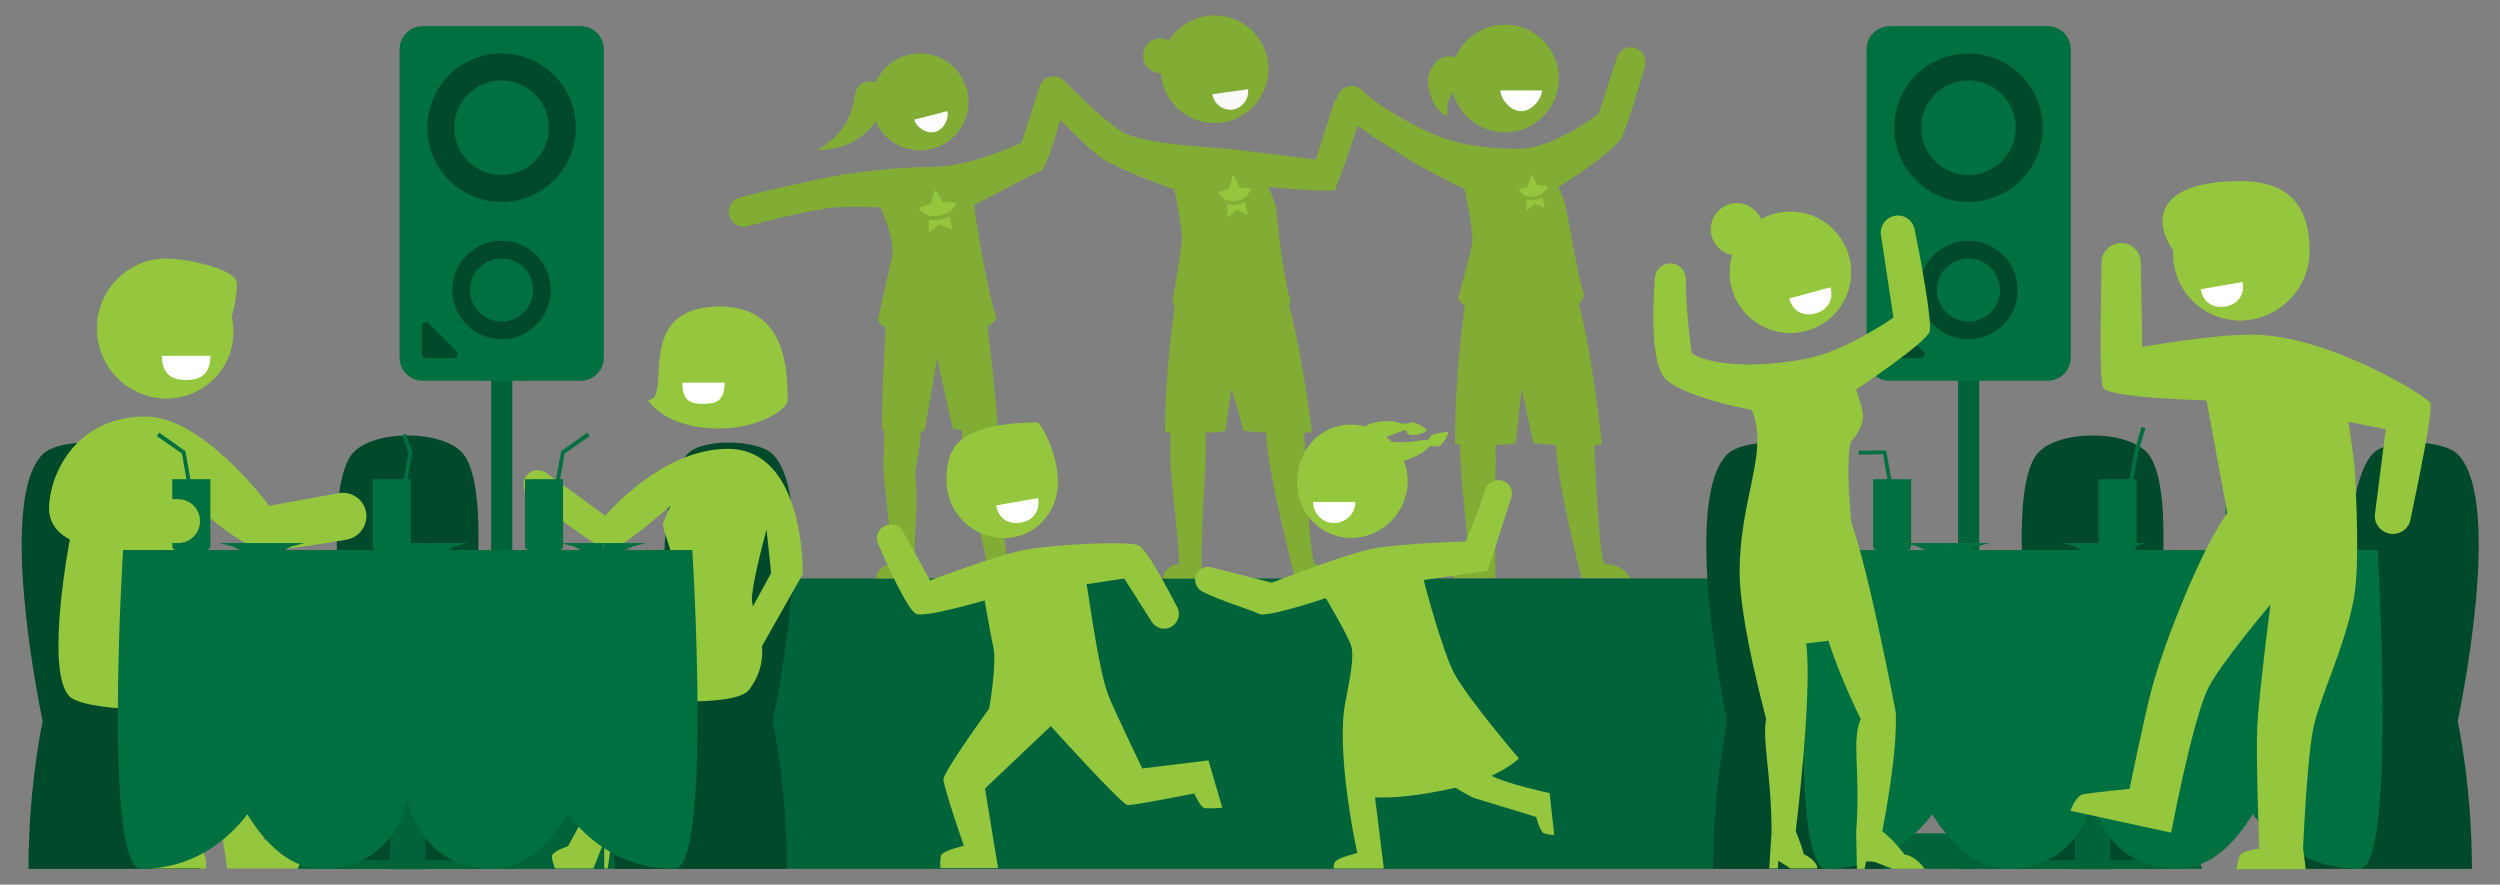 <?xml version="1.0" encoding="utf-8"?>
<!-- Generator: Adobe Illustrator 18.0.0, SVG Export Plug-In . SVG Version: 6.00 Build 0)  -->
<!DOCTYPE svg PUBLIC "-//W3C//DTD SVG 1.1//EN" "http://www.w3.org/Graphics/SVG/1.1/DTD/svg11.dtd">
<svg version="1.1" id="Layer_1" xmlns="http://www.w3.org/2000/svg" xmlns:xlink="http://www.w3.org/1999/xlink" x="0px" y="0px"
	 viewBox="0 0 650 230" enable-background="new 0 0 650 230" xml:space="preserve">
<rect x="0" y="0" width="650" height="230" fill="#808080" stroke="none"/>
<symbol  id="New_Symbol_3" viewBox="-55.9 -53.4 112 106.7">
	<path fill="#94C73D" d="M-39.7-5.2c0.5-0.3,1.1-0.5,1.6-0.8c1-0.4,1.9-0.8,2.9-1.3c1-0.4,2-0.7,3-1.1c1-0.4,2-0.7,3-1
		c1-0.3,2-0.7,3.1-1c4.1-1.2,8.4-2,12.6-2.7l3.2-0.4c1.1-0.2,2.1-0.2,3.2-0.3l1.6-0.1c0.5,0,1.1,0,1.7-0.1l3.3-0.1
		c4.3,0,8.7,0.3,13,0.9c4.3,0.7,8.5,1.5,12.6,2.7c1,0.3,2,0.6,3.1,1c1,0.3,2,0.7,3,1c1,0.4,2,0.7,3,1.1c1,0.4,1.9,0.8,2.9,1.3
		c1.2,0.5,2.4,1.1,3.5,1.7L55,9.7c1.8,1.7,0.8,4.8-1.7,5.1l-35,5.1L2.7,51.6c-1.1,2.2-4.3,2.2-5.4,0l-15.6-31.7l-35-5.1
		c-2.5-0.4-3.4-3.4-1.7-5.1L-39.7-5.2z"/>
	<path fill="#94C73D" d="M30.5-19.7c-0.8-0.3-1.5-0.5-2.3-0.8c-1.2-0.3-2.3-0.7-3.5-1c-1.2-0.3-2.3-0.6-3.5-0.9l-1.8-0.4l-1.8-0.3
		c-1.2-0.2-2.4-0.5-3.6-0.6c-4.8-0.7-9.7-1-14.6-1.1l-3.6,0.1c-0.6,0-1.1,0-1.8,0.1l-1.9,0.1c-1.2,0.1-2.5,0.2-3.7,0.3l-3.6,0.5
		c-4.8,0.8-9.5,1.8-14.1,3.3c-0.5,0.1-0.9,0.3-1.4,0.5l-5.1-29.7c-0.4-2.5,2.2-4.3,4.4-3.2L0-36.5L31.3-53c2.2-1.2,4.8,0.7,4.4,3.2
		L30.5-19.7z"/>
	<polygon display="none" fill="none" points="-55.9,52.6 56.1,52.6 56.1,-53.4 -55.9,-53.4 	"/>
</symbol>
<g>
	<g>
		<rect x="509.1" y="95.7" fill="#006339" width="5.5" height="130.2"/>
		<rect x="484.2" y="216.7" fill="#006339" width="55.3" height="9.2"/>
		<path fill="#007040" d="M532.4,99h-41.1c-3.3,0-6-2.7-6-6V12.8c0-3.3,2.7-6,6-6h41.1c3.3,0,6,2.7,6,6V93
			C538.4,96.3,535.7,99,532.4,99z"/>
		<circle fill="#00492A" cx="511.8" cy="33.2" r="19.3"/>
		<circle fill="#007040" cx="511.8" cy="33.2" r="12.3"/>
		<circle fill="#00492A" cx="511.8" cy="75.4" r="12.8"/>
		<circle fill="#007040" cx="511.8" cy="75.4" r="8.2"/>
		<path fill="#00492A" d="M499.4,93.1h-7.3c-0.6,0-1-0.5-1-1v-7.3c0-0.9,1.1-1.4,1.7-0.7l7.3,7.3C500.7,92,500.3,93.1,499.4,93.1z"
			/>
	</g>
	<g>
		<rect x="127.7" y="95.7" fill="#006339" width="5.5" height="130.2"/>
		<rect x="102.8" y="216.7" fill="#006339" width="55.3" height="9.2"/>
		<path fill="#007040" d="M151,99h-41.1c-3.3,0-6-2.7-6-6V12.8c0-3.3,2.7-6,6-6H151c3.3,0,6,2.7,6,6V93C157,96.3,154.3,99,151,99z"
			/>
		<circle fill="#00492A" cx="130.4" cy="33.2" r="19.3"/>
		<circle fill="#007040" cx="130.4" cy="33.2" r="12.3"/>
		<circle fill="#00492A" cx="130.4" cy="75.4" r="12.8"/>
		<circle fill="#007040" cx="130.4" cy="75.4" r="8.2"/>
		<path fill="#00492A" d="M118,93.1h-7.3c-0.6,0-1-0.5-1-1v-7.3c0-0.9,1.1-1.4,1.7-0.7l7.3,7.3C119.3,92,118.9,93.1,118,93.1z"/>
	</g>
	<rect x="142.5" y="150.4" fill="#006339" width="331.6" height="75.5"/>
	<g>
		<g>
			<g>
				<path fill="#007040" d="M588.6,124.6h-9.9V142c0,0.6,0.4,1,1,1h7.9c0.6,0,1-0.4,1-1V124.6z"/>
				<polyline fill="none" stroke="#007040" stroke-miterlimit="10" points="580.4,112 578.4,118.5 584.6,139.8 				"/>
			</g>
			<g>
				<path fill="#007040" d="M496.9,124.6H487V142c0,0.6,0.4,1,1,1h7.9c0.6,0,1-0.4,1-1V124.6z"/>
				<g>
					<polygon fill="#007040" points="493.4,139.9 489.6,118.1 483.3,118.2 483.3,117.2 490.4,117.1 494.4,139.7 					"/>
				</g>
			</g>
			<g>
				<path fill="#00492A" d="M521,181.7h46.1c0,0,7.8,36.4,0,44.2H521C513.2,218.1,521,181.7,521,181.7z"/>
				<path fill="#00492A" d="M529.6,118.1c5.1-6.5,23.9-6.5,29,0c8.8,11.2,0,63.6,0,63.6h-29C529.6,181.7,520.7,129.4,529.6,118.1z"
					/>
			</g>
			<path fill="#00492A" d="M490.1,225.9h-44.7c0-21.6,3.7-38.4,3.7-38.4s-12.3-57.1,0-69.4c3.9-3.9,18.6-4.2,22.2,0
				c10.5,12.1,4.3,64,4.3,64h17.9L490.1,225.9z"/>
			<path fill="#00492A" d="M598,225.9h44.7c0-21.6-3.7-38.4-3.7-38.4s12.3-57.1,0-69.4c-3.9-3.9-18.6-4.2-22.2,0
				c-10.5,12.1-4.3,64-4.3,64h-17.9L598,225.9z"/>
			<g>
				<rect x="539.5" y="179.9" fill="#006339" width="9.2" height="46.1"/>
				<polygon fill="#006339" points="572.6,225.9 515.5,225.9 516.4,223.6 571.7,223.6 				"/>
				<path fill="#007040" d="M566.1,225.9c-18.9,0-22.1-18.1-22.1-18.1V143h61.1C605.2,143,596.2,225.9,566.1,225.9z"/>
				<path fill="#007040" d="M613.4,225.9c-23.7,0-32.9-22.9-32.9-22.9l-3.8-60h41.5C618.1,143,623.3,225.9,613.4,225.9z"/>
				<path fill="#007040" d="M522,225.9c18.9,0,22.1-18.1,22.1-18.1V143h-61.1C482.9,143,491.9,225.9,522,225.9z"/>
				<path fill="#007040" d="M474.8,225.9c23.7,0,32.9-22.9,32.9-22.9l3.8-60h-41.5C470.1,143,464.9,225.9,474.8,225.9z"/>
			</g>
			<g>
				<polygon fill="#007040" points="600.8,143 595,143 595,141.2 606,141.2 602.6,142.1 				"/>
				<polygon fill="#007040" points="589.1,143 595,143 595,141.2 583.9,141.2 587.4,142.1 				"/>
			</g>
			<g>
				<path fill="#007040" d="M555.5,124.6h-9.9V142c0,0.6,0.4,1,1,1h7.9c0.6,0,1-0.4,1-1V124.6z"/>
				<g>
					<polygon fill="#007040" points="552,139.9 551,139.7 554.9,117.5 556.8,111 557.8,111.3 555.9,117.8 					"/>
				</g>
			</g>
			<g>
				<polygon fill="#007040" points="552.9,143 547.1,143 547.1,141.2 558.1,141.2 554.7,142.1 				"/>
				<polygon fill="#007040" points="541.2,143 547.1,143 547.1,141.2 536,141.2 539.5,142.1 				"/>
			</g>
			<g>
				<polygon fill="#007040" points="512.1,143 506.2,143 506.2,141.2 517.3,141.2 513.8,142.1 				"/>
				<polygon fill="#007040" points="500.4,143 506.2,143 506.2,141.2 495.2,141.2 498.6,142.1 				"/>
			</g>
		</g>
		<g>
			<circle fill="#94C73D" cx="582.3" cy="66" r="17.3"/>
			<path fill="#94C73D" d="M600.5,65.2c0,10-8.1,18.1-18.1,18.1S567,68,565.1,65.2c-6.1-8.8-3.3-18.1,17.3-18.1
				C592.3,47,600.5,51,600.5,65.2z"/>
			<path fill="#94C73D" d="M559.7,178.2c-2,7.1-6,26.9-6,26.9s-8.5,0.8-12,1.4c-2,0.3-3.4,4.3-3.4,4.3l26.2,5.7
				c0,0,5.4-28.6,9.5-37.3c2.9-6.2,16.3-22,16.3-22s-3,23.6-3.4,31.5c-0.4,8,0.5,31.9,0.5,31.9s-3.9,0.6-4.8,1.5
				c-0.7,0.7-1.1,3.9-1.1,3.9h18l-0.7-5.4c0,0,1-24.1,2.8-31.9c1.9-8.1,7.7-20,10.1-31.5c1.7-8,1.2-20.3,0.7-32.9
				c-0.1-3.7-1.8-14.6-1.8-14.6l9.7,1.9l-2.8,22c-0.3,2,0.8,3.9,2.7,4.8l0,0c2.7,1.2,5.9-0.3,6.5-3.2c2-9.6,5.9-28.2,5.2-30.4
				c-0.5-1.5-26.5-17.8-46.6-17.8c-10.4,0-28.3,3.2-28.3,3.2l-0.4-21.9c0-2.7-2.1-4.9-4.7-5.1v0c-2.9-0.2-5.5,2.1-5.5,5
				c-0.1,9.2-0.7,30.2,0.4,32.6c1.3,2.7,26.9,3.3,26.9,3.3l5.4,29.3C572.2,143,563,166.4,559.7,178.2z"/>
			<path fill="#FFFFFF" d="M583.1,73.3c0.6,3.6-1.5,5.9-4.5,6.4c-3,0.5-5.8-0.9-6.4-4.5L583.1,73.3z"/>
		</g>
		<g>
			<circle fill="#94C73D" cx="465.5" cy="70.8" r="15.8"/>
			<circle fill="#94C73D" cx="451.6" cy="59.6" r="6.8"/>
			<path fill="#94C73D" d="M492.9,185.2c0.5,11.2-3.5,30.9-3.5,30.9s2.7,2,5.8,6.1c0,0,2.7,0.1,5.2,3.7h-8.3l-4.7-1.8l-2.2-0.2
				l-0.4,2h-2l-0.2-9.5c1.2-16-1.3-23.8,1.2-29.4c0,0-5.5-11.1-8.4-20.4l-5.8,0.7c1.7,12.6-2.7,48.8-2.7,48.8s1.5,3.7,2.1,6
				c0,0,3.5,1.6,3.5,3.7h-7l-3.1-2l-0.2,2H460l0.6-9.5c0-14.7-2.5-23.8-1.4-29.4c0,0-6.9-25.3-6.9-38c0-19.6,7.7-31.1,3.2-42.3
				c0,0-19-3.5-22.9-8.6c-4.2-5.5-2.3-25.8-2.3-25.8c0.1-1.8,1.4-3.2,3.1-3.6l0,0c2.5-0.6,4.9,1.3,4.9,3.9c0,8.5,1.5,18.9,1.5,18.9
				c-0.2,1.5,11,5.6,30.1,1.8c9.9-1.9,22.4-10.6,22.4-10.6l-3.2-21.2c-0.5-2.3,0.9-4.6,3.2-5.2v0c2.5-0.7,5,0.9,5.5,3.4
				c1.6,7.8,4.6,24.1,3.9,26.6c-0.7,2.8-19.1,15.1-19.1,15.1s1.4,3.9,1.7,6c0.6,4-3.1,7.5-3.1,7.5c-1.5,6.6,0.2,21.3,0.2,21.3
				C486,148.7,492.9,185.2,492.9,185.2z"/>
			<path fill="#FFFFFF" d="M475.9,74.7c1,3.6-1,6-3.9,6.8s-5.8-0.3-6.8-3.9L475.9,74.7z"/>
		</g>
	</g>
	<g>
		<g>
			<path fill="#00492A" d="M82.9,181.7H129c0,0,7.8,36.4,0,44.2H82.9C75.1,218.1,82.9,181.7,82.9,181.7z"/>
			<path fill="#00492A" d="M91.5,118.1c5.1-6.5,23.9-6.5,29,0c8.8,11.2,0,63.6,0,63.6h-29C91.5,181.7,82.6,129.4,91.5,118.1z"/>
		</g>
		<path fill="#94C73D" d="M61.6,73.8c0,10-8.1,29.8-18.2,29.8s-18.2-8.1-18.2-18.2s8.1-18.2,18.2-18.2
			C47.3,67.2,61.6,69.6,61.6,73.8z"/>
		<circle fill="#94C73D" cx="43.4" cy="86.3" r="17.3"/>
		<circle fill="#94C73D" cx="187.1" cy="94.5" r="14.8"/>
		<path fill="#94C73D" d="M204.8,104c0,2.6-7.9,7.4-17.7,7.4c-14.6,0-18.6-7.4-18.6-7.4c6.7,0-4.4-24.3,18.6-24.3
			C203.5,79.7,204.8,94.2,204.8,104z"/>
		<path fill="#00492A" d="M52,225.9H7.4c0-21.6,3.7-38.4,3.7-38.4s-12.3-57.1,0-69.4c3.9-3.9,18.6-4.2,22.2,0
			c10.5,12.1,4.3,64,4.3,64h17.9L52,225.9z"/>
		<path fill="#00492A" d="M159.9,225.9h44.7c0-21.6-3.7-38.4-3.7-38.4s12.3-57.1,0-69.4c-3.9-3.9-18.6-4.2-22.2,0
			c-10.5,12.1-4.3,64-4.3,64h-17.9L159.9,225.9z"/>
		<path fill="#94C73D" d="M59.1,225.9l-6.3-41.5l-7.5-2.3l3.3,36.2c0,0,3.1,2.3,4.5,3.8c0.6,0.7,0.5,3.7,0.5,3.7H39.5l-6.2-41.5
			c0,0-12.4-0.5-15.2-3.2c-6.6-6.6,0.1-41,0.1-41s-5.4-1.8-5.4-8c0-8.1,6.4-23.8,25.1-23.8c15,0,32.1,23.2,32.1,23.2l17.7-3.2
			c3.3-0.8,6.6,1.2,7.4,4.5h0c0.8,3.4-1.4,6.8-4.9,7.5c-6.4,1.1-16.1,2.7-21.1,2.7c-5.3,0-16.1-9.7-16.1-9.7s-8.8,23.9-3,31.2
			c2.1,2.6,10.9,5.1,12.3,8.4c1.3,3,6.3,45.4,6.3,45.4s6.6,2.5,8.8,3.8c0.8,0.5,1,3.7,1,3.7H59.1z"/>
		<path fill="#94C73D" d="M132,197.7l10.9,4.6l9.4-24l-1.1,35.3l-3.5,6.4c0,0-3.6,1.2-4.1,2.3c-0.4,0.8,0.7,3.5,0.7,3.5h10l2.8-7.1
			l0,7.1h0.9l6.3-44.2c0,0,26.6,2.8,30.5-2.3c7.4-9.8,0.3-19.4,0.7-24.1c0.5-5.6,3.8-17.5,3.8-17.5l1.2,11.3l-10.2,18.6
			c-0.6,1.7,0.2,3.6,1.9,4.4l0,0c2,0.9,4.3-0.2,4.9-2.2l11.6-20.5c0,0,0.8-32.6-19.5-32.6c-17.4,0-31.8,17.4-31.8,17.4L142.1,123
			c-1.9-1.4-4.5-0.8-5.6,1.3v0c-0.8,1.6-0.4,3.6,1.1,4.7c5.2,3.9,18.4,14,20.6,14c3.3,0,16.1-11.5,16.1-11.5s-1.9,4.2-1.9,4.8
			c0,2.3,4.1,11.4,3.6,14.6c-0.7,4.4-7.8,14.8-7.8,14.8l-19.1-4.6L132,197.7z"/>
		<g>
			<rect x="101.4" y="179.9" fill="#006339" width="9.2" height="46.1"/>
			<polygon fill="#006339" points="134.5,225.9 77.4,225.9 78.3,223.6 133.6,223.6 			"/>
			<path fill="#007040" d="M128,225.9c-18.9,0-22.1-18.1-22.1-18.1V143h61.1C167.1,143,158.1,225.9,128,225.9z"/>
			<path fill="#007040" d="M175.3,225.9c-23.7,0-32.9-22.9-32.9-22.9l-3.8-60H180C180,143,185.2,225.9,175.3,225.9z"/>
			<path fill="#007040" d="M83.9,225.9c18.9,0,22.1-18.1,22.1-18.1V143H44.8C44.8,143,53.8,225.9,83.9,225.9z"/>
			<path fill="#007040" d="M36.7,225.9c23.7,0,32.9-22.9,32.9-22.9l3.8-60H32C32,143,26.8,225.9,36.7,225.9z"/>
		</g>
		<g>
			<path fill="#007040" d="M146.4,124.6h-9.9V142c0,0.6,0.4,1,1,1h7.9c0.6,0,1-0.4,1-1V124.6z"/>
			<g>
				<polygon fill="#007040" points="142.9,139.9 141.9,139.7 145.9,117.3 152.7,112.5 153.3,113.4 146.8,117.9 				"/>
			</g>
		</g>
		<g>
			<path fill="#007040" d="M106.8,124.6h-9.9V142c0,0.6,0.4,1,1,1h7.9c0.6,0,1-0.4,1-1V124.6z"/>
			<g>
				<polygon fill="#007040" points="103.3,139.9 102.3,139.7 106.2,117.7 104.6,113.1 105.5,112.8 107.2,117.6 107.2,117.7 				"/>
			</g>
		</g>
		<g>
			<path fill="#007040" d="M54.7,124.6h-9.9V142c0,0.6,0.4,1,1,1h7.9c0.6,0,1-0.4,1-1V124.6z"/>
			<g>
				<polygon fill="#007040" points="51.2,139.9 47.3,117.9 40.8,113.4 41.4,112.5 48.2,117.3 52.2,139.7 				"/>
			</g>
		</g>
		<path fill="#94C73D" d="M20,141.2c0,0-7.2-2.7-7.2-8.9c0-8.1,6.4-23.8,25.1-23.8c6.5,0-5.5,14.6-9.9,20.8l18.5,0.5
			c3.1,0.1,5.5,2.6,5.5,5.7v0c0,3.1-2.5,5.7-5.7,5.7H20z"/>
		<g>
			<polygon fill="#007040" points="162.7,143 156.9,143 156.9,141.2 167.9,141.2 164.5,142.1 			"/>
			<polygon fill="#007040" points="151,143 156.9,143 156.9,141.2 145.8,141.2 149.3,142.1 			"/>
		</g>
		<g>
			<polygon fill="#007040" points="116.4,143 110.6,143 110.6,141.2 121.6,141.2 118.2,142.1 			"/>
			<polygon fill="#007040" points="104.7,143 110.6,143 110.6,141.2 99.5,141.2 103,142.1 			"/>
		</g>
		<g>
			<polygon fill="#007040" points="74,143 68.1,143 68.1,141.2 79.2,141.2 75.7,142.1 			"/>
			<polygon fill="#007040" points="62.3,143 68.1,143 68.1,141.2 57.1,141.2 60.5,142.1 			"/>
		</g>
		<path fill="#FFFFFF" d="M188.4,99.5c0,5-2.5,5.5-5.5,5.5c-3.1,0-5.5-0.5-5.5-5.5H188.4z"/>
		<path fill="#FFFFFF" d="M54.7,92.5c0,5-2.8,6.3-6.3,6.3s-6.3-1.3-6.3-6.3H54.7z"/>
	</g>
	<g>
		<g>
			<path fill="#81AD35" d="M307.3,62.6c-0.5,4.3-1.8,12.1-2.4,15.4c-0.2,0.8,0.2,1.3,0.6,1.6c-2.7,17-2.6,32.8-2.6,32.8l1.4,0.1
				c0,0,0,3.3,0,4c-0.5,5.9,3.2,30.3,2,30.3c-3.4,0-4,3.6-4,3.6h10.1c-0.1-20.9,1.5-27.2,1-37.9c0,0,3.1,0,5.2-0.5
				c0.5-2.9,1.6-11,1.6-11s2.2,7.2,3.1,11c3.4,0.4,5.9,0.5,5.9,0.5c-0.1,8.4,7.5,37.9,7.5,37.9l8.9,0c0,0-0.9-3.6-3.6-3.6
				c-1.7,0-2.9-34.3-2.9-34.3l2-0.1c0,0-2-17.9-6-33.3c0.2-0.2,0.6-0.6,0.3-1.5c-1.4-3.5-3.3-19.7-3.6-23.4c-0.2-1.5-2-5.6-2-5.6
				s11.7,1.2,17.2,0.9c1.4-2.8,5.3-14.7,7.1-20.2c0.5-1.7-0.2-3.6-1.8-4.5l0,0c-2.1-1.2-4.7-0.2-5.5,2.1l-4.7,14.6
				c0,0-17.1-2.2-22.9-2.8c-6.7-0.6-20.5-1.2-26.6-4c-4-1.9-11.8-9.5-15.8-13.6c-1.5-1.5-3.9-1.5-5.4-0.1v0
				c-1.6,1.5-1.7,3.9-0.2,5.5c4.1,4.3,11.7,12.3,15.5,14.8c4.2,2.8,18.6,8,18.6,8S307.3,58.2,307.3,62.6z"/>
			<circle fill="#81AD35" cx="315.8" cy="18" r="14"/>
			<circle fill="#81AD35" cx="301.7" cy="14.5" r="4.5"/>
		</g>
		<g>
			<path fill="#81AD35" d="M382.8,62.6c-0.5,4.3-2.9,11.5-3.6,14.7c-0.2,0.8,1.4,2,1.7,2.2c-2.7,17-2.6,36-2.6,36l1.4,0.1
				c0,0,0,0.1,0,0.8c-0.1,0.7-0.1,1.8,0,3c0.3,8.6,3,27.3,2,27.3c-3.4,0-4,3.6-4,3.6h11.1c-0.1-16.1-0.1-23.5,0.1-31
				c0,0,0-1.2-0.1-3.6c0,0,3.1,0,5.2-0.5c0.5-2.9,1.6-14.3,1.6-14.3s2.2,10.5,3.1,14.3c3.4,0.4,5.9,0.5,5.9,0.5
				c-0.1,8.4,6.6,34.6,6.6,34.6l12.6,0c0,0-1.5-3.6-6.4-3.6c-1.7,0-2.9-31-2.9-31l2-0.1c0,0-2-21.2-6-36.5c0.2-0.2,1.6-1.9,1.3-2.8
				c-1.4-3.5-3.8-18.3-4.6-22.1c-0.2-1.5-2-5.6-2-5.6s10.8-6.4,15.9-12c2-3.1,4.8-13.7,6.6-19.3c0.5-1.7-0.2-3.6-1.8-4.5v0
				c-2.1-1.2-4.7-0.2-5.5,2.1l-4.7,14.6c0,0-11.5,9.2-21,9.2c-10.1,0-17.3-1.6-23.4-4.4c-4-1.9-13.1-6.7-17.1-10.8
				c-1.5-1.5-3.9-1.5-5.4-0.1l0,0c-1.6,1.5-1.7,3.9-0.2,5.5c4.1,4.3,13,9.5,16.8,12c4.2,2.8,15.4,8.3,15.4,8.3
				S382.8,58.2,382.8,62.6z"/>
			<circle fill="#81AD35" cx="391.3" cy="20.4" r="14"/>
			<path fill="#81AD35" d="M381.2,18.4c0.4,2.4-6,5.6-4.8,11.9c-4.3-1.8-5.5-8-5-10.5c0.5-2.3,2.3-4.7,4.7-5.1S380.9,16,381.2,18.4z
				"/>
		</g>
		<g>
			<path fill="#81AD35" d="M231.9,66.8c-1.1,4.8-2.9,12.9-3.6,16.2c-0.2,0.8,1.6,2,2,2.2c-1.1,17.1-1,26.7-1,26.7l0.6,0
				c0,0-0.2,9.4-0.2,10.1c0.1,3.8,3,24.8,2,24.8c-3.4,0-4,3.6-4,3.6h10.1c-0.3-12.9,1.2-19.6,0.1-27.3c0,0,1.6-8.5,1.5-10.9l1-0.2
				c0.5-2.9,3.3-18.9,3.3-18.9s3.1,14.7,4.1,18.5l2.3,0.2c0,3.3,1.3,7.7,2.8,12.5c-0.4,7.6,2.9,16.6,4.5,26.1l8.9,0
				c0,0-0.2-3.6-3.4-3.6c-1.9,0-2.7-18.6-2.7-25.1c-0.2-1.8-1.3-10.3-1.3-10.3l0.6,0c0,0-0.9-11.3-2.7-26.5c0.2-0.2,2.6-1.7,2.2-2.5
				c-1.4-3.5-4.8-21-5.7-29.1c0,0,11.2-5.9,17.7-9.1c2-3.1,4.8-13.7,6.6-19.3c0.5-1.7-0.2-3.6-1.8-4.5v0c-2.1-1.2-4.7-0.2-5.5,2.1
				l-4.7,14.6c0,0-13.3,6.3-22.9,6.3c-10.1,0-21.8,1.5-28.9,3c-5.3,1.2-16.1,3.4-21.6,5c-2,0.6-3.2,2.7-2.6,4.7v0
				c0.6,2.1,2.7,3.3,4.8,2.7c5.7-1.6,15.5-3.9,21-4.7c3.3-0.5,13.5-0.2,13.5-0.2S232.9,62.5,231.9,66.8z"/>
			<circle fill="#81AD35" cx="239.2" cy="26.5" r="12.6"/>
			<path fill="#81AD35" d="M230.2,24.6c0.3,2.2-3.3,14.4-17.7,14.4c8.8-5,9.3-12,9.8-14.3c0.4-2,1.1-3.1,3.3-3.5
				S229.8,22.5,230.2,24.6z"/>
		</g>
		<path fill="#F9F9F9" d="M324.5,23.2c0.3,2.5-1.5,4.9-4,5.3c-2.6,0.3-4.9-1.5-5.3-4L324.5,23.2z"/>
		<path fill="#FFFFFF" d="M246.3,28.9c0.5,1.8-0.8,4.8-3.2,5.4s-5-1.4-5.4-3.2L246.3,28.9z"/>
		<path fill="#FFFFFF" d="M400.9,23.5c0,2-2.4,5.4-5.4,5.4c-3,0-5.4-3.4-5.4-5.4H400.9z"/>
		
			<use xlink:href="#New_Symbol_3"  width="112" height="106.7" id="XMLID_2_" x="-55.9" y="-53.4" transform="matrix(8.566142e-002 -1.158391e-002 -1.317344e-002 -9.741577e-002 243.876 54.724)" overflow="visible"/>
		
			<use xlink:href="#New_Symbol_3"  width="112" height="106.7" id="XMLID_3_" x="-55.9" y="-53.4" transform="matrix(7.376984e-002 -8.432625e-003 -1.116426e-002 -9.766643e-002 321.201 50.868)" overflow="visible"/>
		
			<use xlink:href="#New_Symbol_3"  width="112" height="106.7" id="XMLID_4_" x="-55.9" y="-53.4" transform="matrix(6.647185e-002 -8.506763e-003 -1.050102e-002 -8.205488e-002 398.736 49.947)" overflow="visible"/>
	</g>
	<g>
		<g>
			<circle fill="#94C73D" cx="261" cy="125.8" r="14"/>
			<path fill="#94C73D" d="M275,125c0,8.2-5.8,14.9-14,14.9c-8.2,0-14.9-6.7-14.9-14.9s2.1-14.9,23.8-15.2
				C270,109.7,275,116.8,275,125z"/>
			<path fill="#94C73D" d="M288.1,180.6c1.4,3.7,8.9,19.2,8.9,19.2l17.2-2.1l3.6,12.3c0,0-4.2,0.4-4.9,0c-1-0.6-2.4-3.7-2.4-3.7
				s-16.5,3.3-17.4,3c-2-0.7-19.9-20.5-19.9-20.5l-17.1,16.2l3.4,20.7h-15c0,0-0.2-2.8,0.3-3.5c0.9-1.2,5.8-2.3,5.8-2.3
				s-5.4-15.6-5.3-17.3c0.2-2.3,11.9-18.4,11.9-18.4s2-11.7,1.1-15.8c-0.6-2.6-2.3-12.3-2.3-12.3s-15.6,4.6-17.8,3.5
				c-2.3-1.1-7.4-12.5-9.9-18.2c-0.8-1.8,0-3.9,1.8-4.7h0c1.7-0.8,3.8-0.2,4.7,1.5l7,12.7c0,0,16.9-6.4,24.4-7.9
				c7.7-1.5,27.4-2.4,29.8-1.2c2.3,1.1,7.4,11,10.1,16.1c1,2,0.1,4.4-2,5.3l0,0c-1.7,0.7-3.7,0-4.7-1.6l-7.1-11.2l-9.8,1.5
				C282.7,151.9,285.4,173.4,288.1,180.6z"/>
			<path fill="#FFFFFF" d="M269.9,129.5c0.6,3.6-1.5,5.9-4.5,6.4c-3,0.5-5.8-0.9-6.4-4.5L269.9,129.5z"/>
		</g>
		<g>
			<path fill="#94C73D" d="M378,174.9c3.2,6.2,16.9,22.3,16.9,22.3c-2.6,2.5-7.1,4.5-7.1,4.5c4.2,2.2,15.1,4.5,15.1,4.5l1.2,10.9
				c0,0-2.3-0.1-2.9-0.6c-0.9-0.7-1.8-4.1-1.8-4.1s-15.1-4.6-16.1-4.9c-1.3-0.5-4.9-2.7-4.9-2.7s-12.3,3-20.9,2.5l2.3,18.5h-13
				c0,0-0.2-1,0.3-1.7c0.9-1.2,5.8-2.3,5.8-2.3s-5-22.3-3.5-36.7c0.4-3.9,2.9-12.7,2-16.8c-0.6-2.6-6.7-12.8-6.7-12.8
				s-15.3,5.2-17.4,4.1c-2.1-1.1-9.6-3.2-14.7-5.8c-1.6-0.8-2.3-2.8-1.6-4.4l0,0c0.7-1.6,2.6-2.4,4.3-1.8l15.4,3.9
				c0,0,18.4-7.2,25.9-8.8c7.7-1.5,24.5-1.9,24.5-1.9s3.5-8.4,5.1-13.5c0.6-2,2.8-3,4.8-2.2v0c1.6,0.7,2.4,2.4,2,4.1l-6.2,19.2
				l-16.6,2.4C370.1,151,375.1,169.4,378,174.9z"/>
			<circle fill="#94C73D" cx="351.3" cy="125.8" r="14"/>
			<path fill="#94C73D" d="M366,125.1c0,8.1-6.6,14.7-14.7,14.7s-14-6.6-14-14.7s5.9-14.7,14-14.7S366,117,366,125.1z"/>
			<path fill="#FFFFFF" d="M352.4,130.5c0,3-2.5,5.5-5.5,5.5c-3.1,0-5.5-2.5-5.5-5.5H352.4z"/>
			
				<rect x="364.4" y="110.1" transform="matrix(0.998 6.847116e-002 -6.847116e-002 0.998 8.459 -24.747)" fill="#94C73D" width="1.7" height="1.7"/>
			<path fill="#94C73D" d="M366.9,113.1c-1.1-0.1-1.7-1.2-1.4-2.1c0.2-0.9,1.3-1.3,2.3-1.1c1,0.3,2.4,1,3.2,2
				C371.1,112,369,113.3,366.9,113.1z"/>
			<path fill="#94C73D" d="M365.2,110.8c0.8,1.3-1.1,1.3-8,4c-4.5,1.7-6-1.9-1.8-4.2C358.1,109.1,364.1,109.1,365.2,110.8z"/>
			
				<rect x="370.4" y="114.3" transform="matrix(0.928 -0.373 0.373 0.928 -16.177 146.774)" fill="#94C73D" width="1.9" height="1.9"/>
			<path fill="#94C73D" d="M372.5,113c-1,0.5-1.2,1.6-0.8,2.4s1.3,0.8,2.3,0.6c1.3-0.3,2.6-3.1,2.5-3.6
				C376.6,112,373,112.8,372.5,113z"/>
			<path fill="#94C73D" d="M371.6,115.2c0.6,1.4-2.5,3.4-8.1,5.1c-6.7,2-6.2-5.9-1.5-5.4C368.4,115.5,370.8,113.3,371.6,115.2z"/>
		</g>
	</g>
</g>
</svg>

